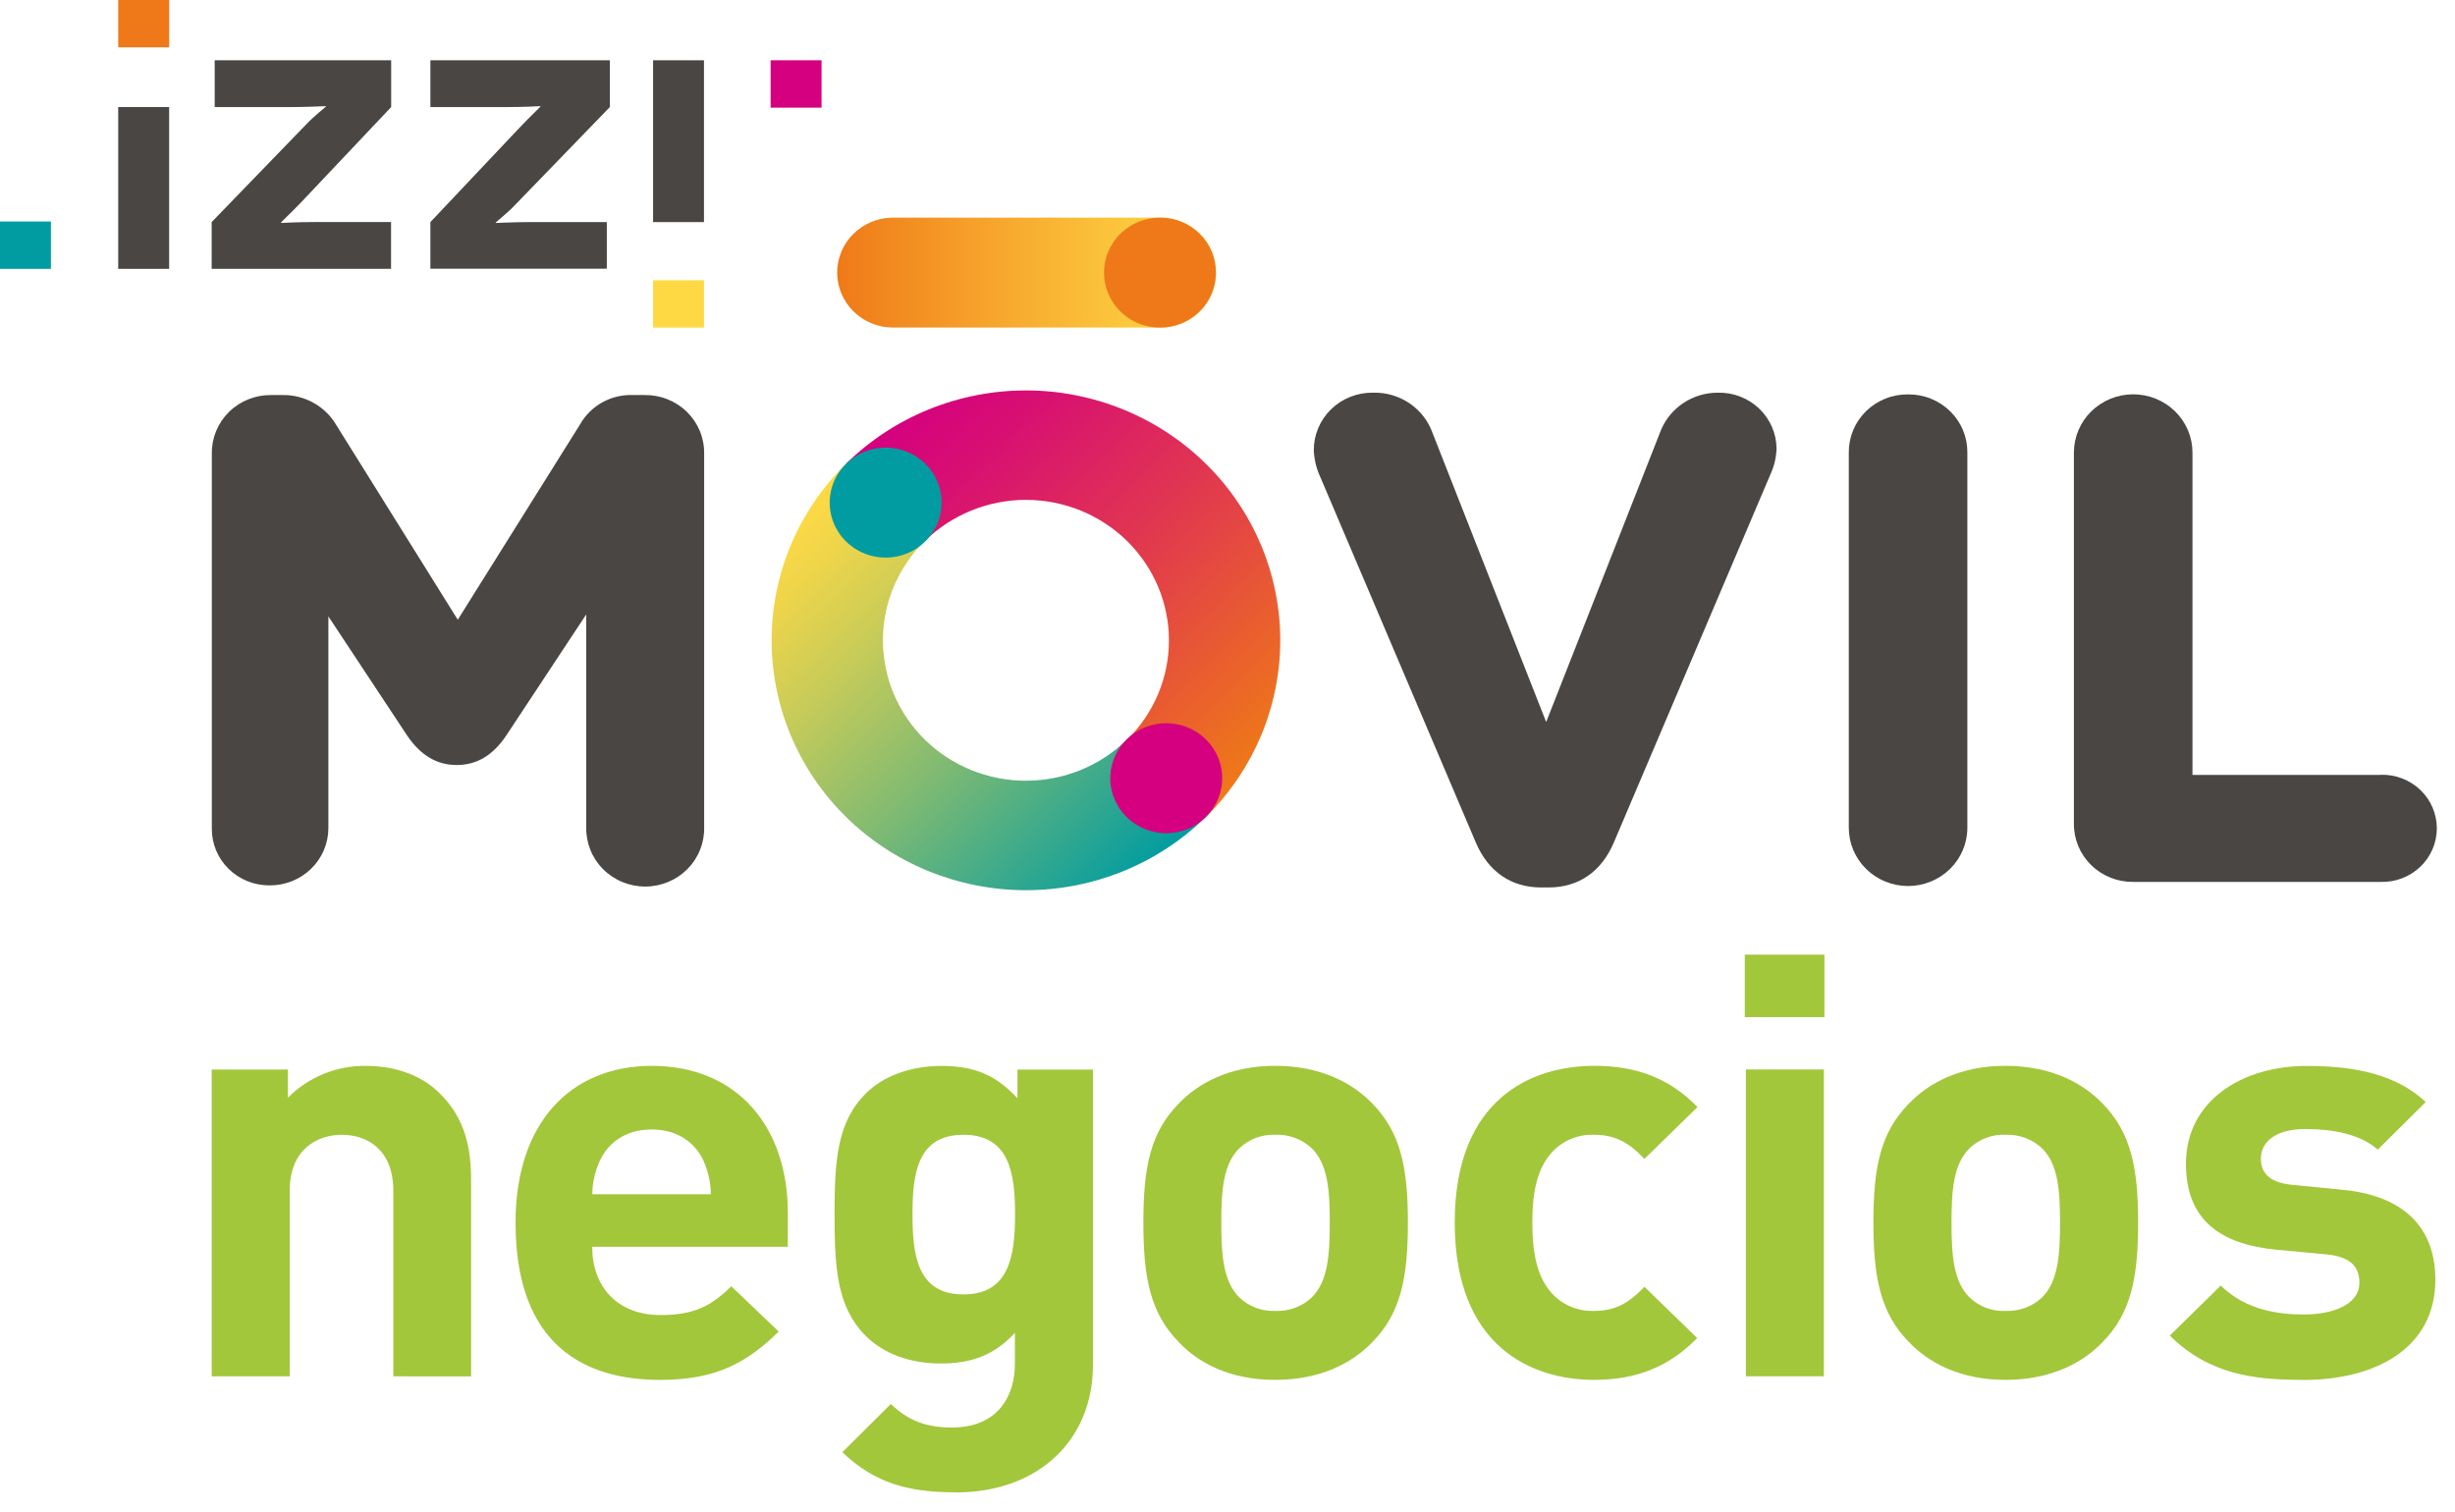 <svg width="125" height="77" viewBox="0 0 125 77" fill="none" xmlns="http://www.w3.org/2000/svg">
<path d="M8.612 5.452H6.019V13.691H8.612V5.452Z" fill="#494644"/>
<path d="M19.917 5.452L15.311 10.325C14.832 10.825 14.305 11.314 14.305 11.34L14.321 11.354C14.337 11.354 15.078 11.308 16.006 11.308H19.911V13.691H10.778V11.308L15.595 6.332C15.977 5.923 16.601 5.436 16.601 5.421L16.587 5.405C16.573 5.405 15.581 5.452 14.903 5.452H10.931V3.069H19.917V5.452Z" fill="#494644"/>
<path d="M2.592 11.28H0V13.691H2.592V11.28Z" fill="#009CA1"/>
<path d="M8.612 0H6.019V2.411H8.612V0Z" fill="#EF7918"/>
<path d="M21.914 11.31L26.516 6.437C26.991 5.939 27.522 5.438 27.522 5.421L27.506 5.405C27.492 5.405 26.751 5.452 25.823 5.452H21.914V3.069H31.051V5.452L26.236 10.426C25.852 10.839 25.23 11.324 25.23 11.344L25.246 11.355C25.262 11.355 26.252 11.31 26.928 11.31H30.896V13.683H21.914V11.31Z" fill="#494644"/>
<path d="M41.831 3.069H39.237V5.482H41.831V3.069Z" fill="#D4007F"/>
<path d="M35.844 14.273H33.253V16.681H35.844V14.273Z" fill="#FFD944"/>
<path d="M35.844 3.069H33.253V11.31H35.844V3.069Z" fill="#494644"/>
<path d="M32.818 20.118H32.227C31.681 20.098 31.141 20.227 30.666 20.491C30.192 20.755 29.8 21.142 29.536 21.611L23.308 31.561L17.122 21.645C16.847 21.175 16.45 20.786 15.97 20.517C15.491 20.249 14.947 20.111 14.396 20.118H13.804C13.407 20.114 13.012 20.188 12.644 20.335C12.276 20.483 11.941 20.701 11.66 20.978C11.379 21.254 11.157 21.583 11.007 21.945C10.857 22.306 10.781 22.694 10.786 23.085V42.189C10.781 42.571 10.855 42.949 11.002 43.303C11.148 43.657 11.365 43.978 11.64 44.248C11.915 44.518 12.242 44.731 12.602 44.876C12.962 45.02 13.347 45.092 13.736 45.088C14.522 45.092 15.278 44.788 15.838 44.245C16.397 43.701 16.715 42.962 16.72 42.189V31.391L20.744 37.478C21.421 38.467 22.242 38.959 23.254 38.959C24.266 38.959 25.087 38.475 25.765 37.474L29.85 31.288V42.121C29.84 42.515 29.91 42.907 30.056 43.274C30.202 43.641 30.421 43.975 30.701 44.257C30.981 44.539 31.315 44.763 31.684 44.916C32.054 45.069 32.45 45.148 32.851 45.148C33.252 45.148 33.649 45.069 34.018 44.916C34.388 44.763 34.722 44.539 35.002 44.257C35.281 43.975 35.501 43.641 35.647 43.274C35.793 42.907 35.863 42.515 35.853 42.121V23.085C35.857 22.693 35.781 22.304 35.63 21.941C35.479 21.578 35.255 21.248 34.972 20.972C34.69 20.695 34.353 20.477 33.983 20.331C33.613 20.184 33.217 20.112 32.818 20.118Z" fill="#494644"/>
<path d="M87.469 19.998C86.851 19.996 86.247 20.174 85.732 20.511C85.217 20.847 84.815 21.326 84.578 21.886L78.726 36.77L72.943 22.056C72.725 21.442 72.315 20.91 71.77 20.54C71.225 20.17 70.574 19.98 69.912 19.998C69.517 19.991 69.125 20.063 68.758 20.207C68.391 20.352 68.058 20.567 67.776 20.84C67.495 21.113 67.272 21.438 67.121 21.797C66.969 22.155 66.892 22.54 66.894 22.928C66.913 23.407 67.029 23.878 67.234 24.313L75.142 42.903C75.784 44.401 76.941 45.195 78.484 45.195H78.833C80.376 45.195 81.531 44.404 82.173 42.901L90.148 24.147C90.336 23.738 90.441 23.296 90.455 22.847C90.453 22.467 90.374 22.09 90.222 21.74C90.07 21.39 89.848 21.073 89.57 20.807C89.292 20.542 88.963 20.334 88.603 20.195C88.242 20.056 87.857 19.989 87.469 19.998Z" fill="#494644"/>
<path d="M97.152 20.085C96.755 20.081 96.36 20.154 95.992 20.302C95.624 20.45 95.29 20.668 95.008 20.944C94.727 21.221 94.505 21.549 94.355 21.911C94.205 22.273 94.13 22.66 94.134 23.051V42.155C94.134 42.942 94.452 43.696 95.018 44.253C95.584 44.809 96.352 45.121 97.152 45.121C97.953 45.121 98.721 44.809 99.287 44.253C99.853 43.696 100.171 42.942 100.171 42.155V23.051C100.175 22.66 100.1 22.273 99.95 21.911C99.8 21.549 99.577 21.221 99.296 20.944C99.015 20.668 98.681 20.45 98.312 20.302C97.944 20.154 97.55 20.081 97.152 20.085Z" fill="#494644"/>
<path d="M121.223 39.462H111.633V23.047C111.633 22.261 111.315 21.506 110.749 20.95C110.182 20.393 109.415 20.081 108.614 20.081C107.814 20.081 107.046 20.393 106.48 20.95C105.914 21.506 105.596 22.261 105.596 23.047V41.945C105.592 42.336 105.667 42.724 105.817 43.085C105.968 43.447 106.19 43.776 106.471 44.052C106.752 44.328 107.086 44.546 107.454 44.694C107.822 44.842 108.217 44.916 108.614 44.912H121.223C121.594 44.922 121.963 44.858 122.308 44.726C122.654 44.593 122.969 44.394 123.235 44.139C123.501 43.885 123.712 43.581 123.856 43.245C124 42.909 124.075 42.548 124.075 42.184C124.075 41.819 124 41.458 123.856 41.122C123.712 40.786 123.501 40.482 123.235 40.228C122.969 39.974 122.654 39.774 122.308 39.642C121.963 39.509 121.594 39.446 121.223 39.456V39.462Z" fill="#494644"/>
<path d="M61.911 13.883C61.916 13.514 61.845 13.149 61.704 12.807C61.562 12.466 61.353 12.155 61.088 11.895C60.823 11.634 60.508 11.428 60.16 11.288C59.813 11.149 59.441 11.079 59.066 11.082H45.399C44.656 11.102 43.951 11.405 43.433 11.928C42.915 12.451 42.625 13.152 42.625 13.882C42.625 14.612 42.915 15.313 43.433 15.835C43.951 16.358 44.656 16.662 45.399 16.681H59.066C59.441 16.685 59.813 16.615 60.16 16.476C60.507 16.336 60.822 16.13 61.087 15.87C61.352 15.609 61.562 15.299 61.703 14.958C61.845 14.617 61.916 14.251 61.911 13.883Z" fill="url(#paint0_linear_4_23)"/>
<path d="M61.392 23.613C62.595 24.794 63.549 26.197 64.2 27.741C64.851 29.285 65.186 30.94 65.186 32.611C65.186 34.282 64.851 35.937 64.2 37.481C63.549 39.025 62.595 40.428 61.392 41.609L57.386 37.672C58.062 37.007 58.598 36.218 58.964 35.35C59.33 34.482 59.518 33.552 59.518 32.612C59.518 31.672 59.33 30.742 58.964 29.874C58.598 29.006 58.062 28.217 57.386 27.552C56.71 26.888 55.907 26.361 55.024 26.001C54.14 25.642 53.194 25.456 52.237 25.456C51.281 25.456 50.334 25.642 49.451 26.001C48.568 26.361 47.765 26.888 47.089 27.552L43.081 23.613C44.283 22.43 45.71 21.493 47.281 20.853C48.852 20.213 50.536 19.883 52.236 19.883C53.937 19.883 55.621 20.213 57.192 20.853C58.763 21.493 60.19 22.43 61.392 23.613Z" fill="url(#paint1_linear_4_23)"/>
<path d="M47.089 37.666C48.455 39.006 50.306 39.759 52.236 39.759C54.165 39.759 56.016 39.006 57.382 37.666L61.392 41.607C58.964 43.994 55.671 45.334 52.236 45.334C48.802 45.334 45.509 43.994 43.081 41.607C40.652 39.221 39.288 35.984 39.288 32.609C39.288 29.234 40.652 25.997 43.081 23.611L47.087 27.548C45.722 28.89 44.956 30.71 44.956 32.607C44.957 34.505 45.724 36.324 47.089 37.666Z" fill="url(#paint2_linear_4_23)"/>
<path d="M47.105 23.613C47.504 24.004 47.776 24.503 47.887 25.047C47.998 25.59 47.941 26.153 47.726 26.666C47.511 27.178 47.145 27.615 46.677 27.923C46.208 28.231 45.657 28.396 45.093 28.396C44.529 28.396 43.978 28.231 43.509 27.923C43.04 27.615 42.675 27.178 42.46 26.666C42.244 26.153 42.188 25.59 42.299 25.047C42.409 24.503 42.681 24.004 43.081 23.613C43.615 23.089 44.338 22.795 45.093 22.795C45.847 22.795 46.571 23.089 47.105 23.613Z" fill="#009CA1"/>
<path d="M61.911 13.883C61.911 14.437 61.744 14.978 61.431 15.439C61.118 15.899 60.673 16.258 60.152 16.47C59.631 16.682 59.058 16.738 58.505 16.629C57.953 16.521 57.445 16.254 57.047 15.862C56.648 15.47 56.377 14.971 56.267 14.428C56.157 13.885 56.214 13.322 56.43 12.81C56.646 12.298 57.012 11.861 57.48 11.554C57.949 11.246 58.501 11.082 59.064 11.083C59.438 11.082 59.809 11.155 60.154 11.295C60.5 11.436 60.814 11.642 61.079 11.902C61.343 12.162 61.553 12.471 61.696 12.811C61.839 13.151 61.912 13.515 61.911 13.883Z" fill="#EF7918"/>
<path d="M61.392 37.648C61.791 38.039 62.064 38.538 62.174 39.082C62.285 39.625 62.229 40.188 62.013 40.701C61.798 41.213 61.432 41.651 60.964 41.959C60.495 42.267 59.944 42.431 59.38 42.431C58.816 42.431 58.265 42.267 57.796 41.959C57.328 41.651 56.962 41.213 56.747 40.701C56.531 40.188 56.475 39.625 56.586 39.082C56.696 38.538 56.968 38.039 57.368 37.648C57.902 37.124 58.626 36.83 59.38 36.83C60.135 36.83 60.858 37.124 61.392 37.648Z" fill="#D4007F"/>
<path d="M20.026 70.091V60.638C20.026 58.51 18.654 57.79 17.41 57.79C16.167 57.79 14.752 58.51 14.752 60.638V70.091H10.778V54.468H14.659V55.903C15.173 55.383 15.79 54.97 16.471 54.691C17.153 54.413 17.885 54.273 18.623 54.282C20.205 54.282 21.493 54.796 22.376 55.666C23.658 56.924 23.986 58.393 23.986 60.102V70.095L20.026 70.091Z" fill="#A2C73B"/>
<path d="M35.837 59.141C35.41 58.211 34.523 57.519 33.18 57.519C31.838 57.519 30.951 58.211 30.528 59.141C30.29 59.669 30.164 60.24 30.158 60.818H36.195C36.188 60.241 36.064 59.67 35.831 59.141M30.152 63.492C30.152 65.505 31.41 66.97 33.631 66.97C35.376 66.97 36.227 66.49 37.235 65.505L39.65 67.811C38.028 69.393 36.472 70.273 33.613 70.273C29.856 70.273 26.25 68.594 26.25 62.263C26.25 57.163 29.067 54.28 33.182 54.28C37.609 54.28 40.113 57.466 40.113 61.751V63.492H30.152Z" fill="#A2C73B"/>
<path d="M49.057 57.79C46.709 57.79 46.461 59.768 46.461 61.84C46.461 63.913 46.703 65.92 49.057 65.92C51.411 65.92 51.683 63.907 51.683 61.84C51.683 59.774 51.409 57.79 49.057 57.79ZM48.655 75.998C46.212 75.998 44.532 75.517 42.888 73.957L45.358 71.499C46.242 72.337 47.129 72.697 48.469 72.697C50.848 72.697 51.675 71.05 51.675 69.456V67.874C50.635 69.017 49.447 69.438 47.89 69.438C46.333 69.438 44.984 68.93 44.103 68.054C42.608 66.582 42.493 64.577 42.493 61.844C42.493 59.111 42.612 57.137 44.103 55.668C44.984 54.796 46.367 54.284 47.926 54.284C49.604 54.284 50.701 54.735 51.806 55.935V54.47H55.649V69.527C55.649 73.273 52.935 76.004 48.661 76.004" fill="#A2C73B"/>
<path d="M66.793 58.48C66.546 58.247 66.254 58.066 65.933 57.948C65.613 57.829 65.272 57.775 64.93 57.79C64.593 57.776 64.257 57.83 63.942 57.948C63.628 58.067 63.341 58.248 63.101 58.48C62.276 59.293 62.185 60.638 62.185 62.261C62.185 63.885 62.276 65.26 63.101 66.07C63.341 66.303 63.627 66.484 63.942 66.603C64.257 66.721 64.593 66.774 64.93 66.759C65.272 66.775 65.613 66.722 65.934 66.603C66.254 66.485 66.547 66.304 66.793 66.07C67.616 65.26 67.707 63.879 67.707 62.261C67.707 60.644 67.616 59.295 66.793 58.48ZM69.874 68.349C68.9 69.371 67.282 70.271 64.93 70.271C62.578 70.271 60.99 69.381 60.018 68.349C58.581 66.879 58.217 65.109 58.217 62.261C58.217 59.414 58.581 57.667 60.018 56.198C60.99 55.18 62.582 54.278 64.93 54.278C67.278 54.278 68.9 55.18 69.874 56.198C71.311 57.667 71.685 59.439 71.685 62.261C71.685 65.084 71.321 66.879 69.874 68.349Z" fill="#A2C73B"/>
<path d="M81.169 70.271C77.996 70.271 74.07 68.59 74.07 62.261C74.07 55.933 78.006 54.278 81.179 54.278C83.378 54.278 85.028 54.94 86.431 56.378L83.728 59.018C82.903 58.148 82.201 57.79 81.163 57.79C80.731 57.774 80.302 57.858 79.91 58.035C79.518 58.213 79.174 58.479 78.907 58.812C78.303 59.56 78.02 60.614 78.02 62.261C78.02 63.909 78.301 64.989 78.907 65.736C79.174 66.069 79.518 66.336 79.91 66.513C80.302 66.691 80.731 66.775 81.163 66.759C82.201 66.759 82.903 66.403 83.728 65.531L86.415 68.141C85.006 69.579 83.362 70.271 81.163 70.271" fill="#A2C73B"/>
<path d="M88.894 54.464H92.864V70.087H88.894V54.464ZM88.838 48.616H92.894V51.798H88.838V48.616Z" fill="#A2C73B"/>
<path d="M103.976 58.48C103.729 58.248 103.436 58.067 103.116 57.948C102.796 57.829 102.454 57.776 102.113 57.79C101.775 57.775 101.438 57.829 101.123 57.948C100.808 58.066 100.52 58.248 100.279 58.48C99.456 59.293 99.364 60.638 99.364 62.261C99.364 63.885 99.456 65.26 100.279 66.07C100.52 66.303 100.807 66.485 101.123 66.603C101.438 66.722 101.775 66.775 102.113 66.759C102.454 66.774 102.796 66.721 103.116 66.603C103.437 66.484 103.729 66.303 103.976 66.07C104.799 65.26 104.889 63.879 104.889 62.261C104.889 60.644 104.799 59.295 103.976 58.48ZM107.055 68.349C106.081 69.371 104.463 70.271 102.113 70.271C99.762 70.271 98.175 69.371 97.199 68.349C95.76 66.879 95.388 65.109 95.388 62.261C95.388 59.414 95.752 57.667 97.199 56.198C98.175 55.18 99.762 54.278 102.113 54.278C104.463 54.278 106.081 55.18 107.055 56.198C108.491 57.667 108.866 59.439 108.866 62.261C108.866 65.084 108.5 66.879 107.055 68.349Z" fill="#A2C73B"/>
<path d="M117.253 70.271C114.75 70.271 112.494 70 110.478 68.018L113.073 65.467C114.381 66.758 116.092 66.941 117.315 66.941C118.688 66.941 120.132 66.488 120.132 65.321C120.132 64.53 119.706 64.002 118.454 63.881L115.939 63.646C113.073 63.377 111.301 62.147 111.301 59.267C111.301 56.026 114.202 54.284 117.438 54.284C119.911 54.284 121.986 54.707 123.511 56.119L121.068 58.547C120.155 57.741 118.748 57.497 117.374 57.497C115.786 57.497 115.116 58.215 115.116 58.994C115.116 59.566 115.359 60.224 116.766 60.345L119.269 60.59C122.41 60.887 124 62.536 124 65.172C124 68.627 121.008 70.277 117.253 70.277" fill="#A2C73B"/>
<defs>
<linearGradient id="paint0_linear_4_23" x1="42.551" y1="13.883" x2="61.911" y2="13.883" gradientUnits="userSpaceOnUse">
<stop stop-color="#EF7918"/>
<stop offset="0.36" stop-color="#F6A02A"/>
<stop offset="0.78" stop-color="#FCC93D"/>
<stop offset="1" stop-color="#FFD944"/>
</linearGradient>
<linearGradient id="paint1_linear_4_23" x1="65.965" y1="37.108" x2="47.974" y2="18.802" gradientUnits="userSpaceOnUse">
<stop stop-color="#EF7918"/>
<stop offset="0.47" stop-color="#E1394E"/>
<stop offset="0.82" stop-color="#D81072"/>
<stop offset="1" stop-color="#D4007F"/>
</linearGradient>
<linearGradient id="paint2_linear_4_23" x1="56.811" y1="46.106" x2="38.819" y2="27.799" gradientUnits="userSpaceOnUse">
<stop stop-color="#009CA1"/>
<stop offset="0.13" stop-color="#27A593"/>
<stop offset="0.45" stop-color="#83BB71"/>
<stop offset="0.71" stop-color="#C6CB59"/>
<stop offset="0.9" stop-color="#EFD54A"/>
<stop offset="1" stop-color="#FFD944"/>
</linearGradient>
</defs>
</svg>
